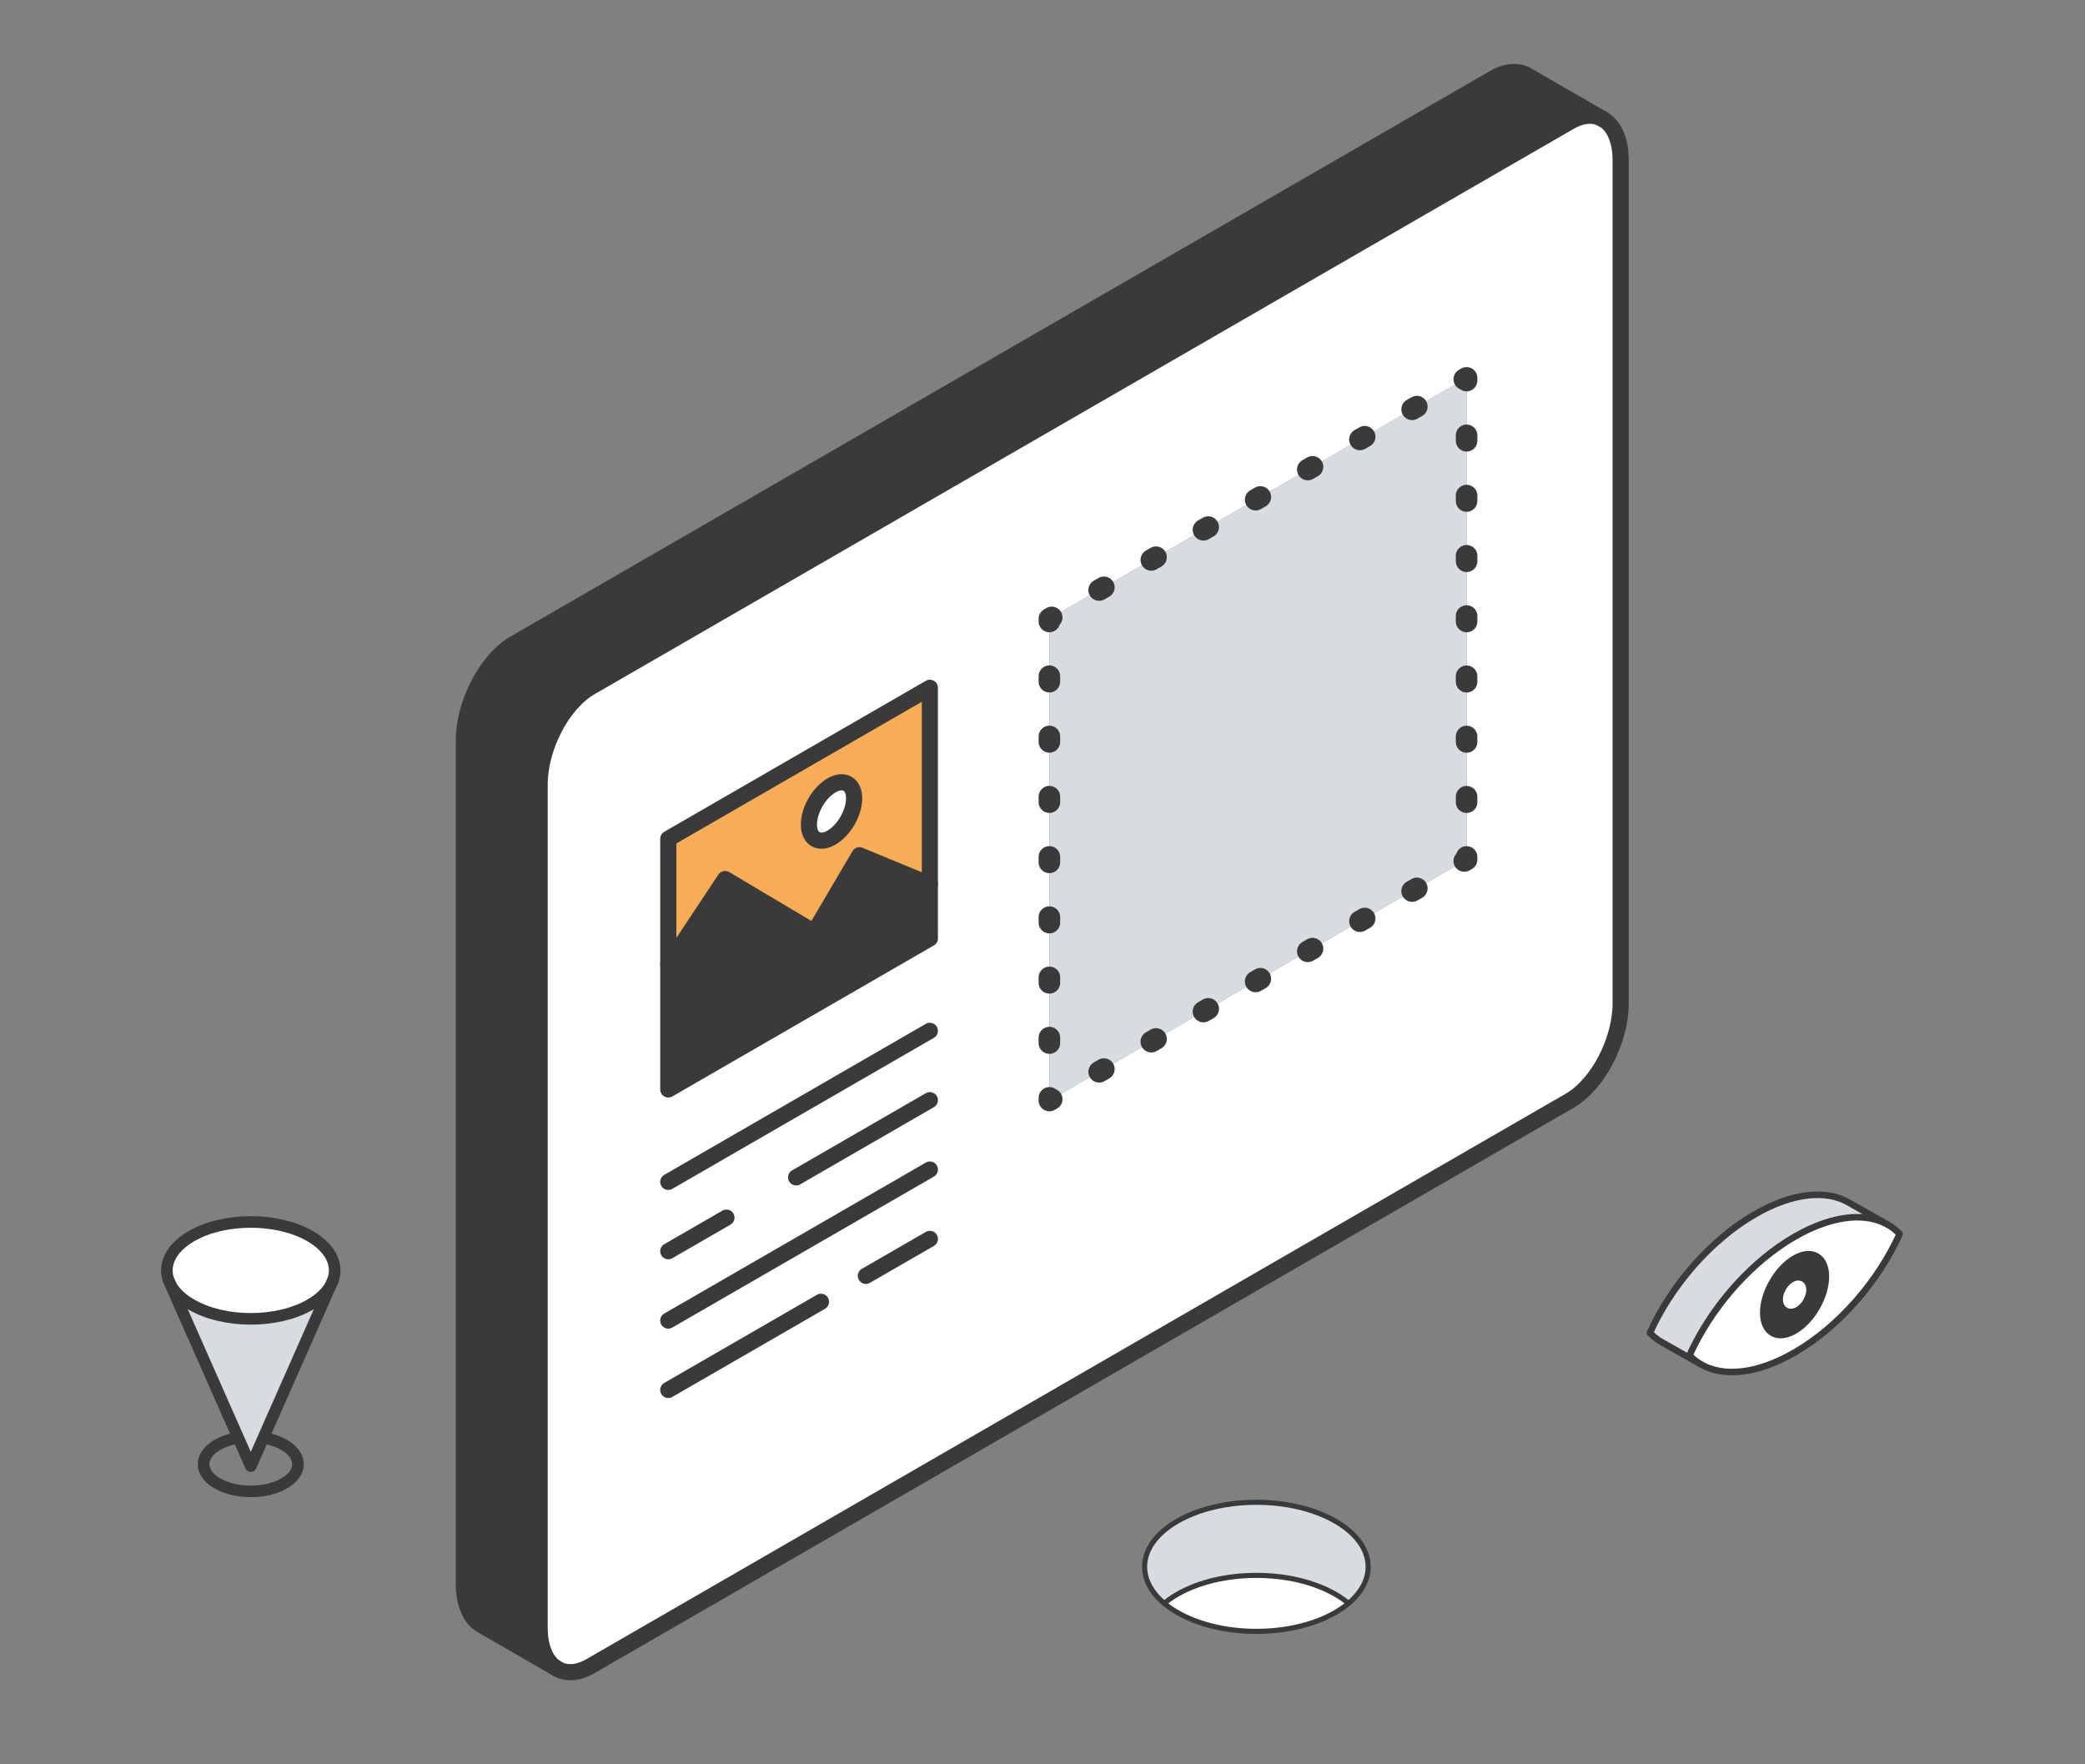 <?xml version="1.0" encoding="UTF-8" standalone="no"?>
<svg
   xmlns:dc="http://purl.org/dc/elements/1.1/"
   xmlns:cc="http://creativecommons.org/ns#"
   xmlns:rdf="http://www.w3.org/1999/02/22-rdf-syntax-ns#"
   xmlns:svg="http://www.w3.org/2000/svg"
   xmlns="http://www.w3.org/2000/svg"
   viewBox="0 0 2666.667 2256"
   height="2256"
   width="2666.667"
   xml:space="preserve"
   id="svg2"
   version="1.1"><rect x="0" y="0" width="2666.667" height="2256" fill="#808080" stroke="none"/><defs
     id="defs6"><clipPath
       id="clipPath18"
       clipPathUnits="userSpaceOnUse"><path
         id="path16"
         d="M 0,1692 H 2000 V 0 H 0 Z" /></clipPath></defs><g
     transform="matrix(1.333,0,0,-1.333,0,2256)"
     id="g10"><g
       id="g12"><g
         clip-path="url(#clipPath18)"
         id="g14"><g
           transform="translate(892.181,792.094)"
           id="g20"><path
             id="path22"
             style="fill:#ffffff;fill-opacity:1;fill-rule:nonzero;stroke:none"
             d="m 0,0 v 51.831 188.61 L -250.982,95.586 V -25.238 -144.903 Z M 514.971,75.57 V 537.791 L 114.685,306.681 V -155.54 Z M 662.774,746.467 V -62.371 c 0,-35.972 -21.902,-77.794 -48.88,-93.363 l -939.479,-542.433 c -12.184,-7.059 -23.353,-7.493 -31.911,-2.562 l -0.677,0.386 c -10.008,6.19 -16.245,19.872 -16.245,39.164 v 808.838 c 0,35.972 21.854,77.746 48.833,93.363 l 939.479,542.433 c 11.845,6.817 22.675,7.445 31.185,2.997 l 0.774,-0.483 c 10.394,-5.948 16.921,-19.775 16.921,-39.502" /></g><g
           transform="translate(1465.315,1620.078)"
           id="g24"><path
             id="path26"
             style="fill:#3a3a3a;fill-opacity:1;fill-rule:nonzero;stroke:none"
             d="m 0,0 71.944,-41.532 c -8.509,4.448 -19.34,3.82 -31.185,-2.998 L -898.72,-586.962 c -26.979,-15.618 -48.833,-57.392 -48.833,-93.363 v -808.838 c 0,-19.292 6.237,-32.975 16.245,-39.164 l -72.04,41.581 c -10.396,5.995 -16.923,19.872 -16.923,39.55 v 808.838 c 0,36.021 21.854,77.843 48.834,93.411 L -31.959,-2.562 C -19.727,4.497 -8.558,4.932 0,0" /></g><g
           transform="translate(1407.151,1329.885)"
           id="g28"><path
             id="path30"
             style="fill:#d7dce0;fill-opacity:1;fill-rule:nonzero;stroke:none"
             d="m 0,0 v -462.221 l -400.286,-231.11 v 462.221 z" /></g><g
           transform="translate(892.181,843.925)"
           id="g32"><path
             id="path34"
             style="fill:#3a3a3a;fill-opacity:1;fill-rule:nonzero;stroke:none"
             d="m 0,0 v -51.831 l -250.982,-144.903 v 119.665 l 54.538,82.194 85.482,-50.864 43.418,73.685 z" /></g><g
           transform="translate(797.851,888.841)"
           id="g36"><path
             id="path38"
             style="fill:#f9ac56;fill-opacity:1;fill-rule:nonzero;stroke:none"
             d="M 0,0 C 11.942,6.914 21.661,23.74 21.661,37.568 21.661,51.396 11.942,57.004 0,50.09 -12.039,43.176 -21.709,26.351 -21.709,12.522 -21.709,-1.305 -12.039,-6.962 0,0 m 94.33,143.694 v -188.61 l -67.544,27.946 -43.419,-73.685 -85.481,50.863 -54.538,-82.193 V -1.161 Z" /></g><g
           transform="translate(819.512,926.409)"
           id="g40"><path
             id="path42"
             style="fill:#ffffff;fill-opacity:1;fill-rule:nonzero;stroke:none"
             d="m 0,0 c 0,-13.828 -9.719,-30.654 -21.661,-37.568 -12.039,-6.962 -21.709,-1.305 -21.709,12.523 0,13.828 9.67,30.653 21.709,37.567 C -9.719,19.437 0,13.828 0,0" /></g><g
           transform="translate(534.008,91.751)"
           id="g44"><path
             id="path46"
             style="fill:none;stroke:#3a3a3a;stroke-width:15.5;stroke-linecap:round;stroke-linejoin:round;stroke-miterlimit:10;stroke-dasharray:none;stroke-opacity:1"
             d="m 0,0 c -10.008,6.189 -16.245,19.872 -16.245,39.164 v 808.838 c 0,35.972 21.853,77.746 48.833,93.363 l 939.478,542.432 c 11.846,6.818 22.676,7.446 31.186,2.998" /></g><g
           transform="translate(1538.033,1578.062)"
           id="g48"><path
             id="path50"
             style="fill:none;stroke:#3a3a3a;stroke-width:15.5;stroke-linecap:round;stroke-linejoin:round;stroke-miterlimit:10;stroke-dasharray:none;stroke-opacity:1"
             d="M 0,0 C 10.395,-5.947 16.922,-19.775 16.922,-39.501 V -848.34 c 0,-35.972 -21.902,-77.794 -48.881,-93.363 l -939.478,-542.433 c -12.185,-7.058 -23.354,-7.493 -31.911,-2.561" /></g><g
           transform="translate(534.685,91.365)"
           id="g52"><path
             id="path54"
             style="fill:none;stroke:#3a3a3a;stroke-width:15.5;stroke-linecap:round;stroke-linejoin:round;stroke-miterlimit:10;stroke-dasharray:none;stroke-opacity:1"
             d="m 0,0 -0.677,0.386 -72.041,41.581 c -10.395,5.995 -16.922,19.872 -16.922,39.55 v 808.838 c 0,36.02 21.854,77.843 48.833,93.411 l 939.478,542.385 c 12.233,7.058 23.402,7.494 31.959,2.562 l 71.945,-41.532 0.773,-0.484" /></g><g
           transform="translate(892.181,843.925)"
           id="g56"><path
             id="path58"
             style="fill:none;stroke:#3a3a3a;stroke-width:15.5;stroke-linecap:round;stroke-linejoin:round;stroke-miterlimit:10;stroke-dasharray:none;stroke-opacity:1"
             d="M 0,0 V -51.831 L -250.982,-196.734 V -77.069 43.755 L 0,188.61 Z" /></g><g
           transform="translate(641.199,766.856)"
           id="g60"><path
             id="path62"
             style="fill:none;stroke:#3a3a3a;stroke-width:15.5;stroke-linecap:round;stroke-linejoin:round;stroke-miterlimit:10;stroke-dasharray:none;stroke-opacity:1"
             d="M 0,0 54.538,82.194 140.02,31.33 183.438,105.015 250.982,77.069" /></g><g
           transform="translate(819.512,926.409)"
           id="g64"><path
             id="path66"
             style="fill:none;stroke:#3a3a3a;stroke-width:15.5;stroke-linecap:round;stroke-linejoin:round;stroke-miterlimit:10;stroke-dasharray:none;stroke-opacity:1"
             d="M 0,0 C 0,13.828 -9.719,19.437 -21.661,12.522 -33.7,5.608 -43.37,-11.217 -43.37,-25.045 c 0,-13.828 9.67,-19.485 21.709,-12.523 C -9.719,-30.654 0,-13.828 0,0 Z" /></g><g
           transform="translate(641.199,558.518)"
           id="g68"><path
             id="path70"
             style="fill:none;stroke:#3a3a3a;stroke-width:15.5;stroke-linecap:round;stroke-linejoin:round;stroke-miterlimit:10;stroke-dasharray:none;stroke-opacity:1"
             d="M 0,0 250.982,144.903" /></g><g
           transform="translate(641.199,491.988)"
           id="g72"><path
             id="path74"
             style="fill:none;stroke:#3a3a3a;stroke-width:15.5;stroke-linecap:round;stroke-linejoin:round;stroke-miterlimit:10;stroke-dasharray:none;stroke-opacity:1"
             d="M 0,0 C 0,0 23.353,13.49 55.795,32.201" /></g><g
           transform="translate(763.861,562.82)"
           id="g76"><path
             id="path78"
             style="fill:none;stroke:#3a3a3a;stroke-width:15.5;stroke-linecap:round;stroke-linejoin:round;stroke-miterlimit:10;stroke-dasharray:none;stroke-opacity:1"
             d="M 0,0 C 63.676,36.746 128.319,74.071 128.319,74.071" /></g><g
           transform="translate(641.199,425.46)"
           id="g80"><path
             id="path82"
             style="fill:none;stroke:#3a3a3a;stroke-width:15.5;stroke-linecap:round;stroke-linejoin:round;stroke-miterlimit:10;stroke-dasharray:none;stroke-opacity:1"
             d="M 0,0 250.982,144.854" /></g><g
           transform="translate(641.199,358.883)"
           id="g84"><path
             id="path86"
             style="fill:none;stroke:#3a3a3a;stroke-width:15.5;stroke-linecap:round;stroke-linejoin:round;stroke-miterlimit:10;stroke-dasharray:none;stroke-opacity:1"
             d="M 0,0 C 0,0 77.601,44.819 146.499,84.563" /></g><g
           transform="translate(830.777,468.346)"
           id="g88"><path
             id="path90"
             style="fill:none;stroke:#3a3a3a;stroke-width:15.5;stroke-linecap:round;stroke-linejoin:round;stroke-miterlimit:10;stroke-dasharray:none;stroke-opacity:1"
             d="M 0,0 C 35.295,20.403 61.404,35.44 61.404,35.44" /></g><g
           transform="translate(1407.15,870.247)"
           id="g92"><path
             id="path94"
             style="fill:none;stroke:#3a3a3a;stroke-width:20.667;stroke-linecap:round;stroke-linejoin:round;stroke-miterlimit:4;stroke-dasharray:none;stroke-opacity:1"
             d="M 0,0 V -2.583 L -2.236,-3.875" /></g><g
           transform="translate(1359.418,840.105)"
           id="g96"><path
             id="path98"
             style="fill:none;stroke:#3a3a3a;stroke-width:20.667;stroke-linecap:round;stroke-linejoin:round;stroke-miterlimit:4;stroke-dasharray:5.253, 52.534;stroke-dashoffset:0;stroke-opacity:1"
             d="M 0,0 -327.568,-189.126" /></g><g
           transform="translate(1009.104,637.845)"
           id="g100"><path
             id="path102"
             style="fill:none;stroke:#3a3a3a;stroke-width:20.667;stroke-linecap:round;stroke-linejoin:round;stroke-miterlimit:4;stroke-dasharray:none;stroke-opacity:1"
             d="M 0,0 -2.238,-1.291 V 1.292" /></g><g
           transform="translate(1006.865,691.672)"
           id="g104"><path
             id="path106"
             style="fill:none;stroke:#3a3a3a;stroke-width:20.667;stroke-linecap:round;stroke-linejoin:round;stroke-miterlimit:4;stroke-dasharray:5.254, 52.535;stroke-dashoffset:0;stroke-opacity:1"
             d="M 0,0 V 378.251" /></g><g
           transform="translate(1006.865,1096.191)"
           id="g108"><path
             id="path110"
             style="fill:none;stroke:#3a3a3a;stroke-width:20.667;stroke-linecap:round;stroke-linejoin:round;stroke-miterlimit:4;stroke-dasharray:none;stroke-opacity:1"
             d="M 0,0 V 2.583 L 2.238,3.875" /></g><g
           transform="translate(1054.598,1126.333)"
           id="g112"><path
             id="path114"
             style="fill:none;stroke:#3a3a3a;stroke-width:20.667;stroke-linecap:round;stroke-linejoin:round;stroke-miterlimit:4;stroke-dasharray:5.253, 52.534;stroke-dashoffset:0;stroke-opacity:1"
             d="M 0,0 327.568,189.126" /></g><g
           transform="translate(1404.914,1328.593)"
           id="g116"><path
             id="path118"
             style="fill:none;stroke:#3a3a3a;stroke-width:20.667;stroke-linecap:round;stroke-linejoin:round;stroke-miterlimit:4;stroke-dasharray:none;stroke-opacity:1"
             d="M 0,0 2.236,1.292 V -1.292" /></g><g
           transform="translate(1407.15,1274.766)"
           id="g120"><path
             id="path122"
             style="fill:none;stroke:#3a3a3a;stroke-width:20.667;stroke-linecap:round;stroke-linejoin:round;stroke-miterlimit:4;stroke-dasharray:5.254, 52.535;stroke-dashoffset:0;stroke-opacity:1"
             d="M 0,0 V -378.251" /></g><g
           transform="translate(1583.037,413.642)"
           id="g124"><path
             id="path126"
             style="fill:#d7dce0;fill-opacity:1;fill-rule:nonzero;stroke:none"
             d="m 0,0 c 3.234,-3.438 6.918,-6.345 11.021,-8.719 l 0.605,-0.338 36.709,-20.785 c -3.807,2.272 -7.245,5.066 -10.306,8.31 1.29,2.937 2.702,5.875 4.166,8.791 20.99,41.816 56.43,81.75 96.619,104.95 19.497,11.247 37.835,17.285 53.995,18.514 13.478,1.003 25.452,-1.331 35.174,-6.785 l -36.832,20.867 -0.584,0.347 C 169.158,137.505 136.9,134.588 100.795,113.762 57.812,88.944 20.223,44.938 0,0" /></g><g
           transform="translate(1721.852,415.647)"
           id="g128"><path
             id="path130"
             style="fill:#ffffff;fill-opacity:1;fill-rule:nonzero;stroke:none"
             d="M 0,0 C 16.6,9.579 30.026,32.852 30.026,52.01 30.026,71.168 16.6,78.936 0,69.356 -16.6,59.777 -30.047,36.495 -30.047,17.316 -30.047,-1.842 -16.6,-9.578 0,0 m 0,90.203 c 19.496,11.247 37.835,17.285 53.994,18.514 13.479,1.003 25.452,-1.331 35.175,-6.785 l 0.603,-0.338 c 4.084,-2.354 7.789,-5.291 11.012,-8.74 C 80.552,47.957 42.982,3.972 0,-20.847 -36.085,-41.713 -68.384,-44.609 -89.794,-32.236 l -0.685,0.388 c -3.807,2.272 -7.246,5.066 -10.306,8.31 1.29,2.937 2.702,5.875 4.166,8.791 20.989,41.816 56.43,81.75 96.619,104.95" /></g><g
           transform="translate(1721.852,440.987)"
           id="g132"><path
             id="path134"
             style="fill:#3a3a3a;fill-opacity:1;fill-rule:nonzero;stroke:none"
             d="M 0,0 C 4.462,2.579 8.085,8.853 8.085,13.99 8.085,19.138 4.462,21.235 0,18.656 -4.452,16.078 -8.075,9.824 -8.075,4.687 -8.075,-0.48 -4.452,-2.559 0,0 M 30.026,26.67 C 30.026,7.512 16.6,-15.761 0,-25.34 c -16.6,-9.578 -30.047,-1.842 -30.047,17.317 0,19.178 13.447,42.461 30.047,52.04 16.6,9.579 30.026,1.811 30.026,-17.347" /></g><g
           transform="translate(1721.852,459.644)"
           id="g136"><path
             id="path138"
             style="fill:#ffffff;fill-opacity:1;fill-rule:nonzero;stroke:none"
             d="m 0,0 c -4.452,-2.578 -8.075,-8.832 -8.075,-13.969 0,-5.168 3.623,-7.246 8.075,-4.687 4.462,2.579 8.085,8.852 8.085,13.99 C 8.085,0.481 4.462,2.579 0,0" /></g><g
           transform="translate(1631.372,383.8)"
           id="g140"><path
             id="path142"
             style="fill:none;stroke:#3a3a3a;stroke-width:6.277;stroke-linecap:round;stroke-linejoin:round;stroke-miterlimit:10;stroke-dasharray:none;stroke-opacity:1"
             d="m 0,0 0.686,-0.389 c 21.41,-12.373 53.709,-9.476 89.793,11.39 42.983,24.818 80.552,68.804 100.785,113.7 -3.224,3.449 -6.928,6.387 -11.012,8.74 l -0.604,0.338" /></g><g
           transform="translate(1811.021,517.579)"
           id="g144"><path
             id="path146"
             style="fill:none;stroke:#3a3a3a;stroke-width:6.277;stroke-linecap:round;stroke-linejoin:round;stroke-miterlimit:10;stroke-dasharray:none;stroke-opacity:1"
             d="m 0,0 -36.832,20.867 -0.584,0.348 c -21.409,12.352 -53.667,9.435 -89.772,-11.391 -42.984,-24.817 -80.573,-68.823 -100.795,-113.762 3.234,-3.438 6.918,-6.344 11.021,-8.718 l 0.605,-0.338 36.709,-20.785 c -3.807,2.271 -7.246,5.065 -10.306,8.309 1.29,2.938 2.702,5.875 4.166,8.791 20.989,41.817 56.43,81.75 96.619,104.95 19.496,11.248 37.835,17.286 53.994,18.514 C -21.696,7.788 -9.723,5.454 0,0 Z" /></g><g
           transform="translate(1691.805,432.964)"
           id="g148"><path
             id="path150"
             style="fill:none;stroke:#3a3a3a;stroke-width:6.277;stroke-linecap:round;stroke-linejoin:round;stroke-miterlimit:10;stroke-dasharray:none;stroke-opacity:1"
             d="m 0,0 c 0,19.179 13.447,42.461 30.047,52.04 16.599,9.579 30.026,1.812 30.026,-17.347 0,-19.158 -13.427,-42.43 -30.026,-52.009 C 13.447,-26.895 0,-19.158 0,0 Z" /></g><g
           transform="translate(1713.776,445.675)"
           id="g152"><path
             id="path154"
             style="fill:none;stroke:#ffffff;stroke-width:6.277;stroke-linecap:round;stroke-linejoin:round;stroke-miterlimit:10;stroke-dasharray:none;stroke-opacity:1"
             d="M 0,0 C 0,5.137 3.623,11.391 8.075,13.969 12.537,16.548 16.16,14.45 16.16,9.303 16.16,4.165 12.537,-2.108 8.075,-4.687 3.623,-7.246 0,-5.168 0,0 Z" /></g><g
           transform="translate(1281.302,232.947)"
           id="g156"><path
             id="path158"
             style="fill:#d7dce0;fill-opacity:1;fill-rule:nonzero;stroke:none"
             d="m 0,0 c 37.163,-21.45 41.339,-54.725 12.558,-78.82 -3.665,3.091 -7.841,5.992 -12.558,8.701 -41.881,24.191 -109.801,24.191 -151.681,0 -4.716,-2.709 -8.892,-5.61 -12.557,-8.701 -28.782,24.095 -24.606,57.37 12.557,78.82 41.88,24.191 109.8,24.191 151.681,0" /></g><g
           transform="translate(1293.859,154.127)"
           id="g160"><path
             id="path162"
             style="fill:#ffffff;fill-opacity:1;fill-rule:nonzero;stroke:none"
             d="m 0,0 c -3.665,-3.092 -7.841,-6.023 -12.558,-8.733 -41.88,-24.191 -109.8,-24.191 -151.68,0 -4.717,2.71 -8.893,5.641 -12.558,8.733 3.665,3.092 7.841,5.992 12.558,8.701 41.88,24.192 109.8,24.192 151.68,0 C -7.841,5.992 -3.665,3.092 0,0" /></g><g
           transform="translate(1117.063,154.127)"
           id="g164"><path
             id="path166"
             style="fill:none;stroke:#3a3a3a;stroke-width:4.893;stroke-linecap:round;stroke-linejoin:round;stroke-miterlimit:10;stroke-dasharray:none;stroke-opacity:1"
             d="m 0,0 c -28.781,24.096 -24.605,57.37 12.558,78.82 41.88,24.192 109.799,24.192 151.68,0 37.163,-21.45 41.339,-54.724 12.558,-78.82 -3.665,-3.092 -7.841,-6.023 -12.558,-8.733 -41.881,-24.191 -109.8,-24.191 -151.68,0 C 7.841,-6.023 3.665,-3.092 0,0 Z" /></g><g
           transform="translate(1117.031,154.127)"
           id="g168"><path
             id="path170"
             style="fill:none;stroke:#3a3a3a;stroke-width:4.893;stroke-linecap:round;stroke-linejoin:round;stroke-miterlimit:10;stroke-dasharray:none;stroke-opacity:1"
             d="m 0,0 h 0.032 c 3.665,3.092 7.841,5.992 12.558,8.701 41.88,24.192 109.8,24.192 151.681,0 4.716,-2.709 8.892,-5.609 12.557,-8.701 h 0.032" /></g><g
           transform="translate(283.935,280.092)"
           id="g172"><path
             id="path174"
             style="fill:none;stroke:#3a3a3a;stroke-width:11.119;stroke-linecap:round;stroke-linejoin:round;stroke-miterlimit:10;stroke-dasharray:none;stroke-opacity:1"
             d="m 0,0 c -2.09,-3.985 -5.856,-7.735 -11.309,-10.879 -8.839,-5.106 -20.418,-7.66 -32.004,-7.66 -11.579,0 -23.165,2.554 -32.005,7.66 -5.452,3.144 -9.219,6.894 -11.308,10.879 -4.686,8.924 -0.911,19.011 11.308,26.072 8.84,5.107 20.426,7.652 32.005,7.652 11.586,0 23.165,-2.545 32.004,-7.652 C 0.919,19.011 4.686,8.924 0,0 Z" /></g><g
           transform="translate(317.666,460.06)"
           id="g176"><path
             id="path178"
             style="fill:#ffffff;fill-opacity:1;fill-rule:nonzero;stroke:none"
             d="m 0,0 c -3.717,-7.09 -10.417,-13.76 -20.115,-19.352 -15.724,-9.083 -36.319,-13.625 -56.929,-13.625 -20.595,0 -41.206,4.542 -56.929,13.625 -9.698,5.592 -16.398,12.262 -20.116,19.352 -8.333,15.873 -1.619,33.815 20.116,46.376 15.723,9.084 36.334,13.61 56.929,13.61 20.61,0 41.205,-4.526 56.929,-13.61 C 1.634,33.815 8.334,15.873 0,0" /></g><g
           transform="translate(317.666,460.06)"
           id="g180"><path
             id="path182"
             style="fill:#d7dce0;fill-opacity:1;fill-rule:nonzero;stroke:none"
             d="M 0,0 -77.044,-174.31 -154.089,0 c 3.718,-7.09 10.418,-13.76 20.116,-19.352 15.723,-9.083 36.334,-13.625 56.929,-13.625 20.61,0 41.205,4.542 56.929,13.625 C -10.417,-13.76 -3.717,-7.09 0,0" /></g><g
           transform="translate(163.577,460.06)"
           id="g184"><path
             id="path186"
             style="fill:none;stroke:#3a3a3a;stroke-width:11.119;stroke-linecap:round;stroke-linejoin:round;stroke-miterlimit:10;stroke-dasharray:none;stroke-opacity:1"
             d="m 0,0 c -8.333,15.873 -1.619,33.815 20.116,46.376 15.723,9.084 36.334,13.61 56.928,13.61 20.611,0 41.206,-4.526 56.93,-13.61 C 155.723,33.815 162.423,15.873 154.089,0 c -3.717,-7.09 -10.418,-13.76 -20.115,-19.352 -15.724,-9.083 -36.319,-13.625 -56.93,-13.625 -20.594,0 -41.205,4.542 -56.928,13.625 C 10.418,-13.76 3.718,-7.09 0,0 Z" /></g><g
           transform="translate(161.899,463.867)"
           id="g188"><path
             id="path190"
             style="fill:none;stroke:#3a3a3a;stroke-width:11.119;stroke-linecap:round;stroke-linejoin:round;stroke-miterlimit:10;stroke-dasharray:none;stroke-opacity:1"
             d="M 0,0 1.678,-3.808 78.723,-178.117 155.767,-3.808 157.446,0" /></g></g></g></g></svg>